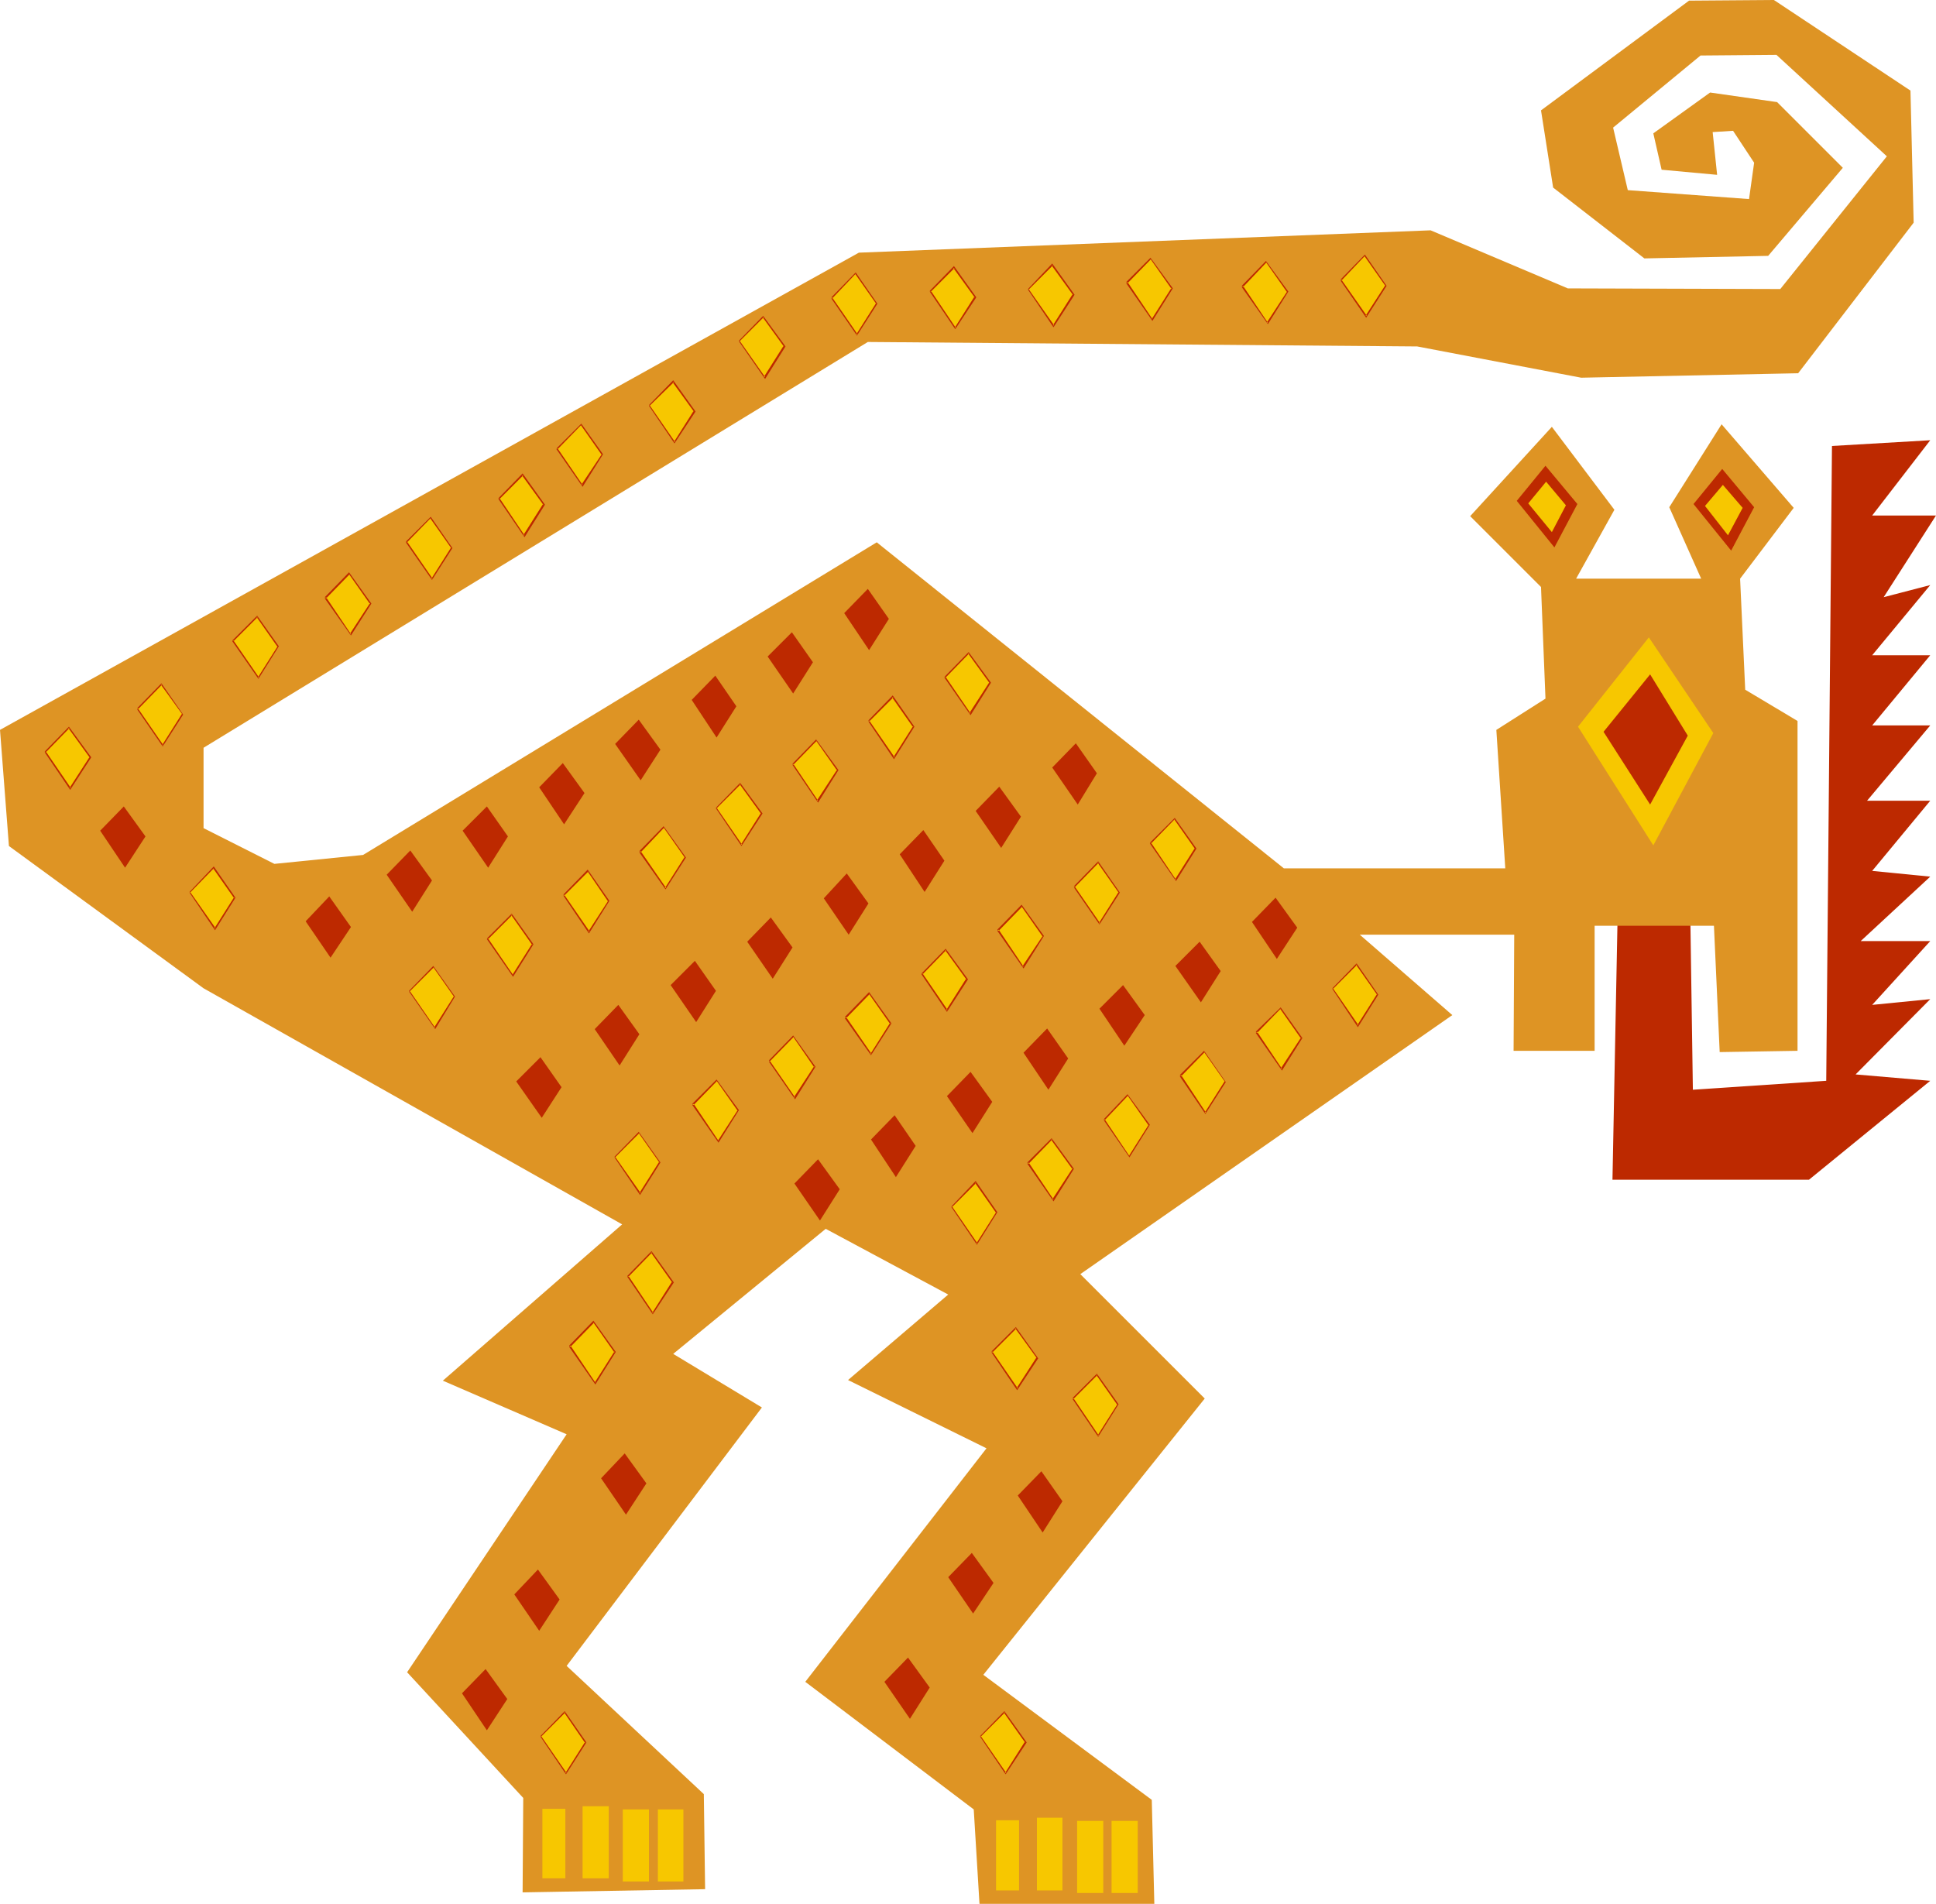 <?xml version="1.0" encoding="UTF-8" standalone="no"?>
<svg
   version="1.0"
   width="129.724mm"
   height="127.586mm"
   id="svg134"
   sodipodi:docname="Figure 07.wmf"
   xmlns:inkscape="http://www.inkscape.org/namespaces/inkscape"
   xmlns:sodipodi="http://sodipodi.sourceforge.net/DTD/sodipodi-0.dtd"
   xmlns="http://www.w3.org/2000/svg"
   xmlns:svg="http://www.w3.org/2000/svg">
  <sodipodi:namedview
     id="namedview134"
     pagecolor="#ffffff"
     bordercolor="#000000"
     borderopacity="0.25"
     inkscape:showpageshadow="2"
     inkscape:pageopacity="0.0"
     inkscape:pagecheckerboard="0"
     inkscape:deskcolor="#d1d1d1"
     inkscape:document-units="mm" />
  <defs
     id="defs1">
    <pattern
       id="WMFhbasepattern"
       patternUnits="userSpaceOnUse"
       width="6"
       height="6"
       x="0"
       y="0" />
  </defs>
  <path
     style="fill:#bd2900;fill-opacity:1;fill-rule:evenodd;stroke:none"
     d="m 409.656,232.381 h 18.422 l 0.646,43.632 33.774,-2.262 1.454,-160.792 24.886,-1.454 -14.706,19.069 h 16.16 l -13.251,20.685 11.797,-3.07 -14.706,17.776 h 14.706 l -14.706,17.776 h 14.706 l -15.998,19.069 h 15.998 l -14.706,17.776 14.706,1.454 -17.614,16.322 h 17.614 l -14.706,16.16 14.706,-1.454 -18.907,19.069 18.907,1.616 -30.704,25.048 h -49.773 z"
     id="path1" />
  <path
     style="fill:#de9424;fill-opacity:1;fill-rule:evenodd;stroke:none"
     d="m 91.95,216.544 130.088,-79.184 103.101,82.578 h 56.075 l -2.262,-35.067 12.443,-7.918 -1.131,-28.28 -17.938,-17.938 20.685,-22.624 15.837,21.008 -9.696,17.453 h 31.674 l -8.08,-18.099 13.251,-21.008 18.261,21.17 -13.574,17.938 1.293,28.118 13.251,7.918 v 83.547 l -19.715,0.323 -1.454,-31.997 h -30.219 v 31.674 h -20.523 l 0.162,-29.411 h -39.107 l 23.432,20.362 -94.213,65.61 31.512,31.512 -56.075,69.973 42.662,31.674 0.646,26.341 h -44.278 l -1.454,-23.917 -42.662,-32.32 45.894,-59.146 -35.067,-17.291 25.371,-21.654 -31.027,-16.645 -38.622,31.674 22.462,13.574 -49.45,65.448 34.744,32.482 0.323,24.078 -46.218,0.808 0.162,-23.917 -29.411,-31.835 40.4,-60.277 -31.35,-13.574 45.41,-39.592 L 51.55,250.319 2.262,214.282 0,184.87 217.513,63.994 l 144.793,-5.656 34.744,14.706 53.813,0.162 26.987,-33.613 -27.957,-25.694 -19.23,0.162 -22.139,18.261 3.717,15.837 30.704,2.262 1.293,-9.211 -5.333,-8.08 -5.171,0.323 1.131,10.827 -14.059,-1.293 -2.101,-9.211 14.382,-10.342 16.968,2.424 16.645,16.645 -18.907,22.301 -31.35,0.646 L 393.334,47.51 390.264,27.957 427.755,0.162 449.247,0 l 34.582,22.947 0.808,33.451 -29.25,38.138 -54.944,1.131 -41.531,-7.918 -139.137,-1.131 L 51.55,189.395 v 20.362 l 17.938,9.05 z"
     id="path2" />
  <path
     style="fill:#f7c700;fill-opacity:1;fill-rule:evenodd;stroke:none"
     d="m 102.939,137.36 6.141,-6.141 5.333,7.595 -5.01,7.918 z"
     id="path3" />
  <path
     style="fill:#f7c700;fill-opacity:1;fill-rule:evenodd;stroke:none"
     d="m 34.744,179.538 6.141,-6.141 5.333,7.595 -5.01,7.757 z"
     id="path4" />
  <path
     style="fill:#f7c700;fill-opacity:1;fill-rule:evenodd;stroke:none"
     d="m 82.416,151.419 5.979,-6.141 5.494,7.595 -5.01,7.757 z"
     id="path5" />
  <path
     style="fill:#f7c700;fill-opacity:1;fill-rule:evenodd;stroke:none"
     d="m 11.474,190.365 5.979,-6.141 5.333,7.595 -5.01,7.918 z"
     id="path6" />
  <path
     style="fill:#f7c700;fill-opacity:1;fill-rule:evenodd;stroke:none"
     d="m 58.984,162.408 6.141,-6.302 5.333,7.595 -5.01,7.918 z"
     id="path7" />
  <path
     style="fill:#f7c700;fill-opacity:1;fill-rule:evenodd;stroke:none"
     d="m 126.371,126.371 5.979,-6.141 5.494,7.595 -5.01,7.918 z"
     id="path8" />
  <path
     style="fill:#f7c700;fill-opacity:1;fill-rule:evenodd;stroke:none"
     d="m 164.509,102.778 5.979,-6.141 5.494,7.595 -5.171,7.757 z"
     id="path9" />
  <path
     style="fill:#f7c700;fill-opacity:1;fill-rule:evenodd;stroke:none"
     d="m 210.726,75.467 5.979,-6.141 5.333,7.595 -5.01,7.918 z"
     id="path10" />
  <path
     style="fill:#f7c700;fill-opacity:1;fill-rule:evenodd;stroke:none"
     d="m 260.499,73.205 5.979,-6.141 5.333,7.595 -5.01,7.918 z"
     id="path11" />
  <path
     style="fill:#f7c700;fill-opacity:1;fill-rule:evenodd;stroke:none"
     d="m 314.635,72.558 5.979,-6.302 5.494,7.595 -5.01,7.918 z"
     id="path12" />
  <path
     style="fill:#f7c700;fill-opacity:1;fill-rule:evenodd;stroke:none"
     d="m 141.077,113.766 6.141,-6.302 5.333,7.595 -5.01,7.918 z"
     id="path13" />
  <path
     style="fill:#f7c700;fill-opacity:1;fill-rule:evenodd;stroke:none"
     d="m 187.294,86.294 5.979,-6.141 5.494,7.595 -5.01,7.918 z"
     id="path14" />
  <path
     style="fill:#f7c700;fill-opacity:1;fill-rule:evenodd;stroke:none"
     d="m 235.613,73.851 5.979,-6.141 5.333,7.595 -5.01,7.757 z"
     id="path15" />
  <path
     style="fill:#f7c700;fill-opacity:1;fill-rule:evenodd;stroke:none"
     d="m 285.385,71.589 5.979,-6.141 5.494,7.595 -5.01,7.918 z"
     id="path16" />
  <path
     style="fill:#f7c700;fill-opacity:1;fill-rule:evenodd;stroke:none"
     d="m 339.683,70.942 5.979,-6.141 5.333,7.595 -5.01,7.757 z"
     id="path17" />
  <path
     style="fill:#f7c700;fill-opacity:1;fill-rule:evenodd;stroke:none"
     d="m 137.037,439.714 5.979,-6.141 5.333,7.757 -5.01,7.757 z"
     id="path18" />
  <path
     style="fill:#f7c700;fill-opacity:1;fill-rule:evenodd;stroke:none"
     d="m 248.217,439.714 6.141,-6.141 5.333,7.757 -5.01,7.757 z"
     id="path19" />
  <path
     style="fill:#f7c700;fill-opacity:1;fill-rule:evenodd;stroke:none"
     d="m 123.462,237.714 6.141,-6.141 5.333,7.595 -5.01,7.918 z"
     id="path20" />
  <path
     style="fill:#f7c700;fill-opacity:1;fill-rule:evenodd;stroke:none"
     d="m 103.747,250.965 5.979,-6.141 5.333,7.595 -4.848,7.918 z"
     id="path21" />
  <path
     style="fill:#f7c700;fill-opacity:1;fill-rule:evenodd;stroke:none"
     d="m 47.995,225.917 6.141,-6.141 5.333,7.595 -5.01,7.918 z"
     id="path22" />
  <path
     style="fill:#f7c700;fill-opacity:1;fill-rule:evenodd;stroke:none"
     d="m 175.497,279.73 5.979,-6.141 5.494,7.595 -5.01,7.918 z"
     id="path23" />
  <path
     style="fill:#f7c700;fill-opacity:1;fill-rule:evenodd;stroke:none"
     d="m 155.782,293.143 5.979,-6.302 5.333,7.595 -5.01,7.918 z"
     id="path24" />
  <path
     style="fill:#f7c700;fill-opacity:1;fill-rule:evenodd;stroke:none"
     d="m 142.854,226.725 5.979,-6.141 5.333,7.595 -5.01,7.918 z"
     id="path25" />
  <path
     style="fill:#f7c700;fill-opacity:1;fill-rule:evenodd;stroke:none"
     d="m 194.889,268.741 5.979,-6.141 5.494,7.595 -5.01,7.918 z"
     id="path26" />
  <path
     style="fill:#f7c700;fill-opacity:1;fill-rule:evenodd;stroke:none"
     d="m 241.107,305.586 5.979,-6.141 5.333,7.595 -5.01,7.918 z"
     id="path27" />
  <path
     style="fill:#f7c700;fill-opacity:1;fill-rule:evenodd;stroke:none"
     d="m 251.288,342.431 5.979,-6.141 5.494,7.757 -5.171,7.757 z"
     id="path28" />
  <path
     style="fill:#f7c700;fill-opacity:1;fill-rule:evenodd;stroke:none"
     d="m 271.811,354.227 5.979,-6.141 5.333,7.595 -5.01,7.918 z"
     id="path29" />
  <path
     style="fill:#f7c700;fill-opacity:1;fill-rule:evenodd;stroke:none"
     d="m 144.309,340.976 5.979,-6.141 5.494,7.595 -5.01,7.918 z"
     id="path30" />
  <path
     style="fill:#f7c700;fill-opacity:1;fill-rule:evenodd;stroke:none"
     d="m 159.014,323.2 5.979,-5.979 5.333,7.595 -5.01,7.757 z"
     id="path31" />
  <path
     style="fill:#f7c700;fill-opacity:1;fill-rule:evenodd;stroke:none"
     d="m 162.085,215.736 5.979,-6.141 5.494,7.595 -5.01,7.918 z"
     id="path32" />
  <path
     style="fill:#f7c700;fill-opacity:1;fill-rule:evenodd;stroke:none"
     d="m 214.12,257.752 5.979,-6.141 5.494,7.595 -5.01,7.757 z"
     id="path33" />
  <path
     style="fill:#f7c700;fill-opacity:1;fill-rule:evenodd;stroke:none"
     d="m 260.337,294.597 5.979,-6.141 5.494,7.595 -5.01,7.918 z"
     id="path34" />
  <path
     style="fill:#f7c700;fill-opacity:1;fill-rule:evenodd;stroke:none"
     d="m 181.477,204.586 5.979,-6.141 5.494,7.595 -5.171,7.918 z"
     id="path35" />
  <path
     style="fill:#f7c700;fill-opacity:1;fill-rule:evenodd;stroke:none"
     d="m 233.512,246.602 5.979,-6.141 5.494,7.595 -5.171,7.918 z"
     id="path36" />
  <path
     style="fill:#f7c700;fill-opacity:1;fill-rule:evenodd;stroke:none"
     d="m 279.729,283.608 5.818,-6.302 5.494,7.595 -5.01,7.918 z"
     id="path37" />
  <path
     style="fill:#f7c700;fill-opacity:1;fill-rule:evenodd;stroke:none"
     d="m 200.869,193.597 5.818,-6.141 5.494,7.595 -5.01,7.918 z"
     id="path38" />
  <path
     style="fill:#f7c700;fill-opacity:1;fill-rule:evenodd;stroke:none"
     d="m 252.742,235.613 5.979,-6.141 5.494,7.595 -5.01,7.918 z"
     id="path39" />
  <path
     style="fill:#f7c700;fill-opacity:1;fill-rule:evenodd;stroke:none"
     d="m 298.96,272.458 5.979,-6.141 5.333,7.757 -5.01,7.918 z"
     id="path40" />
  <path
     style="fill:#f7c700;fill-opacity:1;fill-rule:evenodd;stroke:none"
     d="m 220.099,182.608 5.979,-6.141 5.333,7.595 -5.01,7.918 z"
     id="path41" />
  <path
     style="fill:#f7c700;fill-opacity:1;fill-rule:evenodd;stroke:none"
     d="m 272.134,224.624 5.979,-6.141 5.333,7.595 -5.01,7.918 z"
     id="path42" />
  <path
     style="fill:#f7c700;fill-opacity:1;fill-rule:evenodd;stroke:none"
     d="m 318.19,261.469 6.141,-6.141 5.333,7.595 -5.01,7.918 z"
     id="path43" />
  <path
     style="fill:#f7c700;fill-opacity:1;fill-rule:evenodd;stroke:none"
     d="m 239.329,171.619 5.979,-6.141 5.494,7.434 -5.01,7.918 z"
     id="path44" />
  <path
     style="fill:#f7c700;fill-opacity:1;fill-rule:evenodd;stroke:none"
     d="m 291.364,213.635 6.141,-6.302 5.333,7.595 -5.01,7.918 z"
     id="path45" />
  <path
     style="fill:#f7c700;fill-opacity:1;fill-rule:evenodd;stroke:none"
     d="m 337.582,250.48 5.979,-6.141 5.333,7.595 -5.01,7.918 z"
     id="path46" />
  <path
     style="fill:#bd2900;fill-opacity:1;fill-rule:evenodd;stroke:none"
     d="m 103.101,137.36 5.979,-6.141 h -0.162 l 5.333,7.595 v -0.162 l -5.01,7.918 h 0.323 l -6.464,-9.373 -0.323,0.162 6.626,9.534 5.171,-8.08 -5.494,-7.918 -6.302,6.302 z"
     id="path47" />
  <path
     style="fill:#bd2900;fill-opacity:1;fill-rule:evenodd;stroke:none"
     d="m 34.906,179.699 6.141,-6.302 h -0.323 l 5.494,7.595 -0.162,-0.162 -5.01,7.918 h 0.323 l -6.464,-9.373 -0.162,0.323 6.464,9.373 5.171,-8.08 -5.494,-7.918 -6.141,6.302 z"
     id="path48" />
  <path
     style="fill:#bd2900;fill-opacity:1;fill-rule:evenodd;stroke:none"
     d="m 82.578,151.581 5.979,-6.141 h -0.162 l 5.333,7.595 v -0.323 l -5.171,7.918 h 0.323 l -6.302,-9.373 -0.323,0.323 6.626,9.373 5.171,-8.08 -5.656,-7.918 -6.141,6.302 z"
     id="path49" />
  <path
     style="fill:#bd2900;fill-opacity:1;fill-rule:evenodd;stroke:none"
     d="m 11.635,190.526 5.979,-6.141 h -0.323 l 5.494,7.595 -0.162,-0.162 -5.01,7.757 h 0.323 l -6.302,-9.211 -0.323,0.162 6.464,9.534 5.333,-8.242 -5.656,-7.757 -6.141,6.302 z"
     id="path50" />
  <path
     style="fill:#bd2900;fill-opacity:1;fill-rule:evenodd;stroke:none"
     d="m 59.146,162.408 6.141,-6.141 h -0.323 l 5.333,7.595 v -0.162 l -5.01,7.918 h 0.323 l -6.464,-9.373 -0.323,0.162 6.626,9.534 5.171,-8.242 -5.494,-7.757 -6.302,6.302 z"
     id="path51" />
  <path
     style="fill:#bd2900;fill-opacity:1;fill-rule:evenodd;stroke:none"
     d="m 126.533,126.371 5.979,-5.979 h -0.323 l 5.494,7.595 -0.162,-0.323 -5.01,7.918 h 0.323 l -6.302,-9.373 -0.323,0.162 6.626,9.696 5.171,-8.242 -5.656,-7.918 -6.141,6.302 z"
     id="path52" />
  <path
     style="fill:#bd2900;fill-opacity:1;fill-rule:evenodd;stroke:none"
     d="m 164.509,102.778 6.141,-5.979 h -0.323 l 5.494,7.595 -0.162,-0.323 -5.01,7.918 h 0.323 l -6.464,-9.373 -0.162,0.162 6.464,9.534 5.333,-8.08 -5.656,-7.918 -6.141,6.302 z"
     id="path53" />
  <path
     style="fill:#bd2900;fill-opacity:1;fill-rule:evenodd;stroke:none"
     d="m 210.726,75.629 5.979,-6.302 h -0.162 l 5.333,7.595 v -0.162 l -5.01,7.918 h 0.323 l -6.464,-9.373 -0.162,0.323 6.464,9.373 5.171,-8.08 -5.494,-7.918 -6.141,6.302 z"
     id="path54" />
  <path
     style="fill:#bd2900;fill-opacity:1;fill-rule:evenodd;stroke:none"
     d="m 260.499,73.366 6.141,-6.141 h -0.323 l 5.494,7.595 -0.162,-0.323 -5.01,7.918 h 0.323 l -6.464,-9.211 -0.162,0.162 6.464,9.534 5.333,-8.242 -5.656,-7.918 -6.141,6.464 z"
     id="path55" />
  <path
     style="fill:#bd2900;fill-opacity:1;fill-rule:evenodd;stroke:none"
     d="m 314.796,72.72 5.979,-6.302 h -0.162 l 5.333,7.595 v -0.162 l -5.171,7.918 h 0.323 l -6.302,-9.373 -0.323,0.323 6.626,9.373 5.171,-8.242 -5.656,-7.757 -6.141,6.302 z"
     id="path56" />
  <path
     style="fill:#bd2900;fill-opacity:1;fill-rule:evenodd;stroke:none"
     d="m 141.238,113.766 5.979,-6.141 h -0.162 l 5.333,7.595 v -0.162 l -5.171,7.757 h 0.323 l -6.302,-9.211 -0.323,0.162 6.626,9.534 5.171,-8.242 -5.494,-7.757 -6.302,6.302 z"
     id="path57" />
  <path
     style="fill:#bd2900;fill-opacity:1;fill-rule:evenodd;stroke:none"
     d="m 187.294,86.456 6.141,-6.141 h -0.323 l 5.494,7.595 -0.162,-0.323 -5.01,7.918 h 0.323 l -6.464,-9.211 -0.162,0.162 6.626,9.534 5.171,-8.242 -5.656,-7.757 -6.141,6.302 z"
     id="path58" />
  <path
     style="fill:#bd2900;fill-opacity:1;fill-rule:evenodd;stroke:none"
     d="m 235.774,73.851 5.979,-5.979 h -0.323 l 5.494,7.595 -0.162,-0.323 -5.01,7.918 h 0.323 l -6.302,-9.373 -0.323,0.162 6.464,9.534 5.333,-8.08 -5.656,-7.918 -6.141,6.302 z"
     id="path59" />
  <path
     style="fill:#bd2900;fill-opacity:1;fill-rule:evenodd;stroke:none"
     d="m 285.547,71.75 5.979,-6.141 h -0.162 l 5.333,7.595 v -0.323 l -5.01,7.918 h 0.162 l -6.302,-9.373 -0.323,0.323 6.626,9.534 5.171,-8.242 -5.656,-7.757 -6.141,6.141 z"
     id="path60" />
  <path
     style="fill:#bd2900;fill-opacity:1;fill-rule:evenodd;stroke:none"
     d="m 339.683,71.104 5.979,-6.302 h -0.162 l 5.333,7.595 v -0.162 l -5.01,7.757 h 0.323 l -6.464,-9.211 -0.162,0.323 6.464,9.373 5.171,-8.08 -5.494,-7.918 -6.141,6.302 z"
     id="path61" />
  <path
     style="fill:#bd2900;fill-opacity:1;fill-rule:evenodd;stroke:none"
     d="m 137.037,439.875 6.141,-6.141 h -0.323 l 5.333,7.757 v -0.323 l -5.01,7.918 h 0.323 l -6.464,-9.373 -0.162,0.162 6.464,9.534 5.171,-8.08 -5.494,-7.918 -6.141,6.302 z"
     id="path62" />
  <path
     style="fill:#bd2900;fill-opacity:1;fill-rule:evenodd;stroke:none"
     d="m 248.379,439.875 6.141,-6.141 h -0.323 l 5.494,7.757 -0.162,-0.323 -5.01,7.918 h 0.323 l -6.464,-9.373 -0.162,0.162 6.464,9.534 5.333,-8.08 -5.656,-7.918 -6.141,6.302 z"
     id="path63" />
  <path
     style="fill:#bd2900;fill-opacity:1;fill-rule:evenodd;stroke:none"
     d="m 123.624,237.875 6.141,-6.141 h -0.323 l 5.333,7.595 v -0.323 l -5.01,7.918 h 0.162 l -6.302,-9.211 -0.323,0.162 6.626,9.534 5.171,-8.242 -5.494,-7.757 -6.302,6.302 z"
     id="path64" />
  <path
     style="fill:#bd2900;fill-opacity:1;fill-rule:evenodd;stroke:none"
     d="m 103.747,251.127 6.141,-6.141 h -0.162 l 5.333,7.595 -0.162,-0.162 -5.01,7.918 h 0.323 l -6.464,-9.373 -0.162,0.162 6.626,9.534 5.01,-8.242 -5.494,-7.757 -6.141,6.302 z"
     id="path65" />
  <path
     style="fill:#bd2900;fill-opacity:1;fill-rule:evenodd;stroke:none"
     d="m 48.157,226.079 5.979,-6.141 h -0.162 l 5.333,7.595 v -0.323 l -5.01,7.918 h 0.323 l -6.464,-9.211 -0.162,0.162 6.464,9.534 5.171,-8.242 -5.494,-7.918 -6.141,6.464 z"
     id="path66" />
  <path
     style="fill:#bd2900;fill-opacity:1;fill-rule:evenodd;stroke:none"
     d="m 175.659,279.891 5.979,-6.141 h -0.162 l 5.333,7.595 v -0.162 l -5.01,7.757 h 0.162 l -6.302,-9.373 -0.323,0.323 6.626,9.534 5.171,-8.242 -5.656,-7.757 -6.141,6.141 z"
     id="path67" />
  <path
     style="fill:#bd2900;fill-opacity:1;fill-rule:evenodd;stroke:none"
     d="m 155.782,293.143 6.141,-6.141 h -0.162 l 5.333,7.595 -0.162,-0.323 -5.01,7.918 h 0.323 l -6.464,-9.211 -0.162,0.162 6.464,9.534 5.171,-8.242 -5.494,-7.757 -6.141,6.302 z"
     id="path68" />
  <path
     style="fill:#bd2900;fill-opacity:1;fill-rule:evenodd;stroke:none"
     d="m 142.854,226.887 6.141,-6.141 h -0.162 l 5.171,7.595 v -0.162 l -5.01,7.757 h 0.323 l -6.464,-9.373 -0.162,0.323 6.464,9.534 5.171,-8.242 -5.494,-7.918 -6.141,6.302 z"
     id="path69" />
  <path
     style="fill:#bd2900;fill-opacity:1;fill-rule:evenodd;stroke:none"
     d="m 194.889,268.903 6.141,-6.302 h -0.162 l 5.333,7.757 v -0.323 l -5.171,7.918 h 0.323 l -6.464,-9.373 -0.162,0.323 6.626,9.534 5.171,-8.242 -5.656,-7.918 -6.141,6.302 z"
     id="path70" />
  <path
     style="fill:#bd2900;fill-opacity:1;fill-rule:evenodd;stroke:none"
     d="m 241.107,305.747 6.141,-6.141 h -0.323 l 5.333,7.595 v -0.162 l -5.01,7.918 h 0.323 l -6.464,-9.373 -0.162,0.162 6.464,9.534 5.171,-8.242 -5.494,-7.918 -6.141,6.464 z"
     id="path71" />
  <path
     style="fill:#bd2900;fill-opacity:1;fill-rule:evenodd;stroke:none"
     d="m 251.288,342.592 6.141,-6.141 h -0.323 l 5.494,7.595 -0.162,-0.162 -5.01,7.757 h 0.323 l -6.464,-9.373 -0.162,0.323 6.464,9.534 5.333,-8.08 -5.656,-7.918 -6.141,6.141 z"
     id="path72" />
  <path
     style="fill:#bd2900;fill-opacity:1;fill-rule:evenodd;stroke:none"
     d="m 271.811,354.389 6.141,-6.141 h -0.323 l 5.333,7.595 v -0.162 l -5.01,7.918 h 0.323 l -6.464,-9.534 -0.162,0.323 6.464,9.534 5.171,-8.242 -5.494,-7.757 -6.141,6.141 z"
     id="path73" />
  <path
     style="fill:#bd2900;fill-opacity:1;fill-rule:evenodd;stroke:none"
     d="m 144.47,341.138 5.979,-6.141 h -0.162 l 5.333,7.595 v -0.323 l -5.01,7.918 h 0.162 l -6.302,-9.373 -0.323,0.323 6.626,9.534 5.171,-8.242 -5.656,-7.918 -6.141,6.302 z"
     id="path74" />
  <path
     style="fill:#bd2900;fill-opacity:1;fill-rule:evenodd;stroke:none"
     d="m 159.176,323.362 5.979,-6.141 h -0.323 l 5.494,7.757 -0.162,-0.323 -5.01,7.918 h 0.323 l -6.302,-9.373 -0.323,0.162 6.464,9.534 5.333,-8.08 -5.656,-7.918 -6.141,6.302 z"
     id="path75" />
  <path
     style="fill:#bd2900;fill-opacity:1;fill-rule:evenodd;stroke:none"
     d="m 162.246,215.898 5.979,-6.302 h -0.162 l 5.333,7.595 v -0.162 l -5.01,7.918 h 0.323 l -6.464,-9.373 -0.323,0.323 6.626,9.373 5.171,-8.08 -5.656,-7.918 -6.141,6.302 z"
     id="path76" />
  <path
     style="fill:#bd2900;fill-opacity:1;fill-rule:evenodd;stroke:none"
     d="m 214.281,257.914 5.979,-6.141 h -0.162 l 5.333,7.595 v -0.323 l -5.01,7.918 h 0.323 l -6.464,-9.373 -0.323,0.323 6.626,9.373 5.171,-8.08 -5.656,-7.918 -6.141,6.302 z"
     id="path77" />
  <path
     style="fill:#bd2900;fill-opacity:1;fill-rule:evenodd;stroke:none"
     d="m 260.499,294.759 5.979,-6.141 h -0.323 l 5.494,7.595 v -0.323 l -5.171,7.918 h 0.323 l -6.302,-9.373 -0.323,0.323 6.626,9.534 5.171,-8.242 -5.656,-7.757 -6.141,6.141 z"
     id="path78" />
  <path
     style="fill:#bd2900;fill-opacity:1;fill-rule:evenodd;stroke:none"
     d="m 181.477,204.747 6.141,-6.141 h -0.323 l 5.494,7.595 -0.162,-0.162 -5.01,7.918 h 0.323 l -6.464,-9.373 -0.162,0.162 6.464,9.534 5.333,-8.242 -5.656,-7.757 -6.141,6.302 z"
     id="path79" />
  <path
     style="fill:#bd2900;fill-opacity:1;fill-rule:evenodd;stroke:none"
     d="m 233.673,246.763 5.979,-6.141 h -0.323 l 5.494,7.595 -0.162,-0.323 -5.01,7.918 h 0.323 l -6.302,-9.211 -0.323,0.162 6.464,9.534 5.333,-8.242 -5.656,-7.757 -6.141,6.302 z"
     id="path80" />
  <path
     style="fill:#bd2900;fill-opacity:1;fill-rule:evenodd;stroke:none"
     d="m 279.729,283.77 5.979,-6.302 h -0.162 l 5.333,7.595 v -0.162 l -5.01,7.918 h 0.162 l -6.302,-9.373 -0.162,0.323 6.464,9.373 5.171,-8.242 -5.656,-7.757 -5.979,6.302 z"
     id="path81" />
  <path
     style="fill:#bd2900;fill-opacity:1;fill-rule:evenodd;stroke:none"
     d="m 200.869,193.758 5.979,-6.141 h -0.162 l 5.333,7.595 v -0.323 l -5.171,7.918 h 0.323 l -6.302,-9.373 -0.162,0.323 6.464,9.534 5.171,-8.242 -5.656,-7.757 -5.979,6.141 z"
     id="path82" />
  <path
     style="fill:#bd2900;fill-opacity:1;fill-rule:evenodd;stroke:none"
     d="m 252.904,235.775 5.979,-6.141 h -0.162 l 5.333,7.595 v -0.162 l -5.171,7.757 h 0.323 l -6.302,-9.373 -0.323,0.323 6.626,9.534 5.171,-8.242 -5.656,-7.918 -6.141,6.302 z"
     id="path83" />
  <path
     style="fill:#bd2900;fill-opacity:1;fill-rule:evenodd;stroke:none"
     d="m 299.121,272.619 5.979,-6.141 h -0.162 l 5.333,7.595 -0.162,-0.162 -5.01,7.918 h 0.323 l -6.302,-9.534 -0.323,0.323 6.464,9.534 5.171,-8.08 -5.494,-7.918 -6.141,6.141 z"
     id="path84" />
  <path
     style="fill:#bd2900;fill-opacity:1;fill-rule:evenodd;stroke:none"
     d="m 220.099,182.77 6.141,-6.141 h -0.323 l 5.333,7.595 v -0.323 l -5.01,7.918 h 0.323 l -6.464,-9.373 -0.162,0.323 6.464,9.534 5.171,-8.242 -5.494,-7.918 -6.141,6.302 z"
     id="path85" />
  <path
     style="fill:#bd2900;fill-opacity:1;fill-rule:evenodd;stroke:none"
     d="m 272.134,224.786 6.141,-6.302 h -0.323 l 5.333,7.595 v -0.162 l -5.01,7.918 h 0.323 l -6.464,-9.373 -0.162,0.323 6.464,9.373 5.171,-8.08 -5.494,-7.918 -6.141,6.302 z"
     id="path86" />
  <path
     style="fill:#bd2900;fill-opacity:1;fill-rule:evenodd;stroke:none"
     d="m 318.352,261.631 5.979,-6.141 h -0.162 l 5.333,7.595 v -0.323 l -5.171,7.918 h 0.323 l -6.302,-9.373 -0.323,0.323 6.626,9.534 5.171,-8.242 -5.494,-7.757 -6.302,6.141 z"
     id="path87" />
  <path
     style="fill:#bd2900;fill-opacity:1;fill-rule:evenodd;stroke:none"
     d="m 239.491,171.619 5.979,-6.141 h -0.323 l 5.494,7.595 -0.162,-0.162 -5.01,7.757 h 0.323 l -6.302,-9.211 -0.323,0.162 6.626,9.534 5.171,-8.242 -5.656,-7.757 -6.141,6.302 z"
     id="path88" />
  <path
     style="fill:#bd2900;fill-opacity:1;fill-rule:evenodd;stroke:none"
     d="m 291.526,213.635 5.979,-6.141 h -0.162 l 5.333,7.595 -0.162,-0.162 -5.01,7.918 h 0.323 l -6.302,-9.373 -0.323,0.162 6.626,9.534 5.171,-8.242 -5.494,-7.757 -6.302,6.302 z"
     id="path89" />
  <path
     style="fill:#bd2900;fill-opacity:1;fill-rule:evenodd;stroke:none"
     d="m 337.582,250.48 6.141,-6.141 h -0.323 l 5.333,7.595 v -0.162 l -5.01,7.918 h 0.323 l -6.464,-9.373 -0.162,0.162 6.464,9.696 5.171,-8.242 -5.494,-7.918 -6.141,6.302 z"
     id="path90" />
  <path
     style="fill:#bd2900;fill-opacity:1;fill-rule:evenodd;stroke:none"
     d="m 152.227,374.427 5.979,-6.302 5.494,7.595 -5.171,7.918 z"
     id="path91" />
  <path
     style="fill:#bd2900;fill-opacity:1;fill-rule:evenodd;stroke:none"
     d="m 130.249,403.839 5.979,-6.302 5.494,7.595 -5.171,7.918 z"
     id="path92" />
  <path
     style="fill:#bd2900;fill-opacity:1;fill-rule:evenodd;stroke:none"
     d="m 116.998,428.887 5.979,-6.141 5.494,7.595 -5.171,7.918 z"
     id="path93" />
  <path
     style="fill:#bd2900;fill-opacity:1;fill-rule:evenodd;stroke:none"
     d="m 223.977,425.978 5.979,-6.141 5.494,7.595 -5.01,7.918 z"
     id="path94" />
  <path
     style="fill:#bd2900;fill-opacity:1;fill-rule:evenodd;stroke:none"
     d="m 240.137,399.475 5.979,-6.141 5.494,7.595 -5.171,7.757 z"
     id="path95" />
  <path
     style="fill:#bd2900;fill-opacity:1;fill-rule:evenodd;stroke:none"
     d="m 257.752,378.791 5.979,-6.141 5.333,7.595 -5.01,7.918 z"
     id="path96" />
  <path
     style="fill:#bd2900;fill-opacity:1;fill-rule:evenodd;stroke:none"
     d="m 297.667,244.663 6.141,-6.141 5.333,7.434 -5.01,7.918 z"
     id="path97" />
  <path
     style="fill:#bd2900;fill-opacity:1;fill-rule:evenodd;stroke:none"
     d="m 278.436,255.49 5.979,-5.979 5.494,7.595 -5.171,7.757 z"
     id="path98" />
  <path
     style="fill:#bd2900;fill-opacity:1;fill-rule:evenodd;stroke:none"
     d="m 259.206,266.64 5.979,-6.141 5.333,7.595 -5.01,7.918 z"
     id="path99" />
  <path
     style="fill:#bd2900;fill-opacity:1;fill-rule:evenodd;stroke:none"
     d="m 239.814,277.629 5.979,-6.141 5.494,7.595 -5.01,7.918 z"
     id="path100" />
  <path
     style="fill:#bd2900;fill-opacity:1;fill-rule:evenodd;stroke:none"
     d="m 220.584,288.618 5.979,-6.141 5.333,7.757 -5.01,7.918 z"
     id="path101" />
  <path
     style="fill:#bd2900;fill-opacity:1;fill-rule:evenodd;stroke:none"
     d="m 201.192,299.768 5.979,-6.141 5.494,7.595 -5.01,7.918 z"
     id="path102" />
  <path
     style="fill:#bd2900;fill-opacity:1;fill-rule:evenodd;stroke:none"
     d="m 317.059,233.512 5.979,-6.141 5.494,7.595 -5.171,7.918 z"
     id="path103" />
  <path
     style="fill:#bd2900;fill-opacity:1;fill-rule:evenodd;stroke:none"
     d="m 227.856,216.383 5.979,-6.141 5.333,7.757 -5.01,7.918 z"
     id="path104" />
  <path
     style="fill:#bd2900;fill-opacity:1;fill-rule:evenodd;stroke:none"
     d="m 247.086,205.394 5.979,-6.141 5.494,7.595 -5.01,7.918 z"
     id="path105" />
  <path
     style="fill:#bd2900;fill-opacity:1;fill-rule:evenodd;stroke:none"
     d="m 266.478,194.405 5.979,-6.141 5.333,7.595 -4.848,7.918 z"
     id="path106" />
  <path
     style="fill:#bd2900;fill-opacity:1;fill-rule:evenodd;stroke:none"
     d="m 208.625,227.533 5.818,-6.302 5.494,7.595 -5.01,7.918 z"
     id="path107" />
  <path
     style="fill:#bd2900;fill-opacity:1;fill-rule:evenodd;stroke:none"
     d="m 189.233,238.522 5.979,-6.141 5.494,7.595 -5.01,7.918 z"
     id="path108" />
  <path
     style="fill:#bd2900;fill-opacity:1;fill-rule:evenodd;stroke:none"
     d="m 169.841,249.511 6.141,-6.141 5.333,7.595 -5.01,7.918 z"
     id="path109" />
  <path
     style="fill:#bd2900;fill-opacity:1;fill-rule:evenodd;stroke:none"
     d="m 150.611,260.661 5.979,-6.141 5.333,7.434 -5.01,7.918 z"
     id="path110" />
  <path
     style="fill:#bd2900;fill-opacity:1;fill-rule:evenodd;stroke:none"
     d="m 130.734,273.912 6.141,-6.141 5.333,7.595 -5.01,7.757 z"
     id="path111" />
  <path
     style="fill:#bd2900;fill-opacity:1;fill-rule:evenodd;stroke:none"
     d="m 155.782,188.426 5.979,-6.141 5.494,7.595 -5.01,7.757 z"
     id="path112" />
  <path
     style="fill:#bd2900;fill-opacity:1;fill-rule:evenodd;stroke:none"
     d="m 175.174,177.275 5.979,-6.141 5.333,7.757 -5.01,7.918 z"
     id="path113" />
  <path
     style="fill:#bd2900;fill-opacity:1;fill-rule:evenodd;stroke:none"
     d="m 194.405,166.286 6.141,-6.141 5.333,7.595 -5.01,7.918 z"
     id="path114" />
  <path
     style="fill:#bd2900;fill-opacity:1;fill-rule:evenodd;stroke:none"
     d="m 213.797,155.298 5.979,-6.141 5.333,7.595 -5.01,7.918 z"
     id="path115" />
  <path
     style="fill:#bd2900;fill-opacity:1;fill-rule:evenodd;stroke:none"
     d="m 136.552,199.415 5.979,-6.141 5.494,7.595 -5.171,7.918 z"
     id="path116" />
  <path
     style="fill:#bd2900;fill-opacity:1;fill-rule:evenodd;stroke:none"
     d="m 117.16,210.403 6.141,-6.141 5.333,7.595 -5.01,7.918 z"
     id="path117" />
  <path
     style="fill:#bd2900;fill-opacity:1;fill-rule:evenodd;stroke:none"
     d="m 97.929,221.554 5.979,-6.141 5.494,7.595 -5.01,7.918 z"
     id="path118" />
  <path
     style="fill:#bd2900;fill-opacity:1;fill-rule:evenodd;stroke:none"
     d="m 77.406,233.351 5.979,-6.302 5.494,7.757 -5.171,7.757 z"
     id="path119" />
  <path
     style="fill:#bd2900;fill-opacity:1;fill-rule:evenodd;stroke:none"
     d="m 25.371,210.403 5.979,-6.141 5.494,7.595 -5.171,7.918 z"
     id="path120" />
  <path
     style="fill:#bd2900;fill-opacity:1;fill-rule:evenodd;stroke:none"
     d="m 428.886,127.664 7.272,-8.888 8.08,9.696 -5.818,10.989 z"
     id="path121" />
  <path
     style="fill:#bd2900;fill-opacity:1;fill-rule:evenodd;stroke:none"
     d="m 384.123,126.856 7.272,-8.888 8.08,9.696 -5.818,10.989 z"
     id="path122" />
  <path
     style="fill:#f7c700;fill-opacity:1;fill-rule:evenodd;stroke:none"
     d="m 399.636,184.062 17.938,-22.624 16.322,24.24 -15.19,28.442 z"
     id="path123" />
  <path
     style="fill:#f7c700;fill-opacity:1;fill-rule:evenodd;stroke:none"
     d="m 431.795,128.149 4.525,-5.333 5.01,5.818 -3.717,6.949 z"
     id="path124" />
  <path
     style="fill:#f7c700;fill-opacity:1;fill-rule:evenodd;stroke:none"
     d="m 387.032,127.502 4.525,-5.494 5.01,5.979 -3.555,6.787 z"
     id="path125" />
  <path
     style="fill:#f7c700;fill-opacity:1;fill-rule:evenodd;stroke:none"
     d="m 137.36,458.136 h 5.818 v 17.614 h -5.818 z"
     id="path126" />
  <path
     style="fill:#f7c700;fill-opacity:1;fill-rule:evenodd;stroke:none"
     d="m 252.257,461.045 h 5.818 v 17.776 h -5.818 z"
     id="path127" />
  <path
     style="fill:#f7c700;fill-opacity:1;fill-rule:evenodd;stroke:none"
     d="m 147.541,457.49 h 6.626 v 18.261 h -6.626 z"
     id="path128" />
  <path
     style="fill:#f7c700;fill-opacity:1;fill-rule:evenodd;stroke:none"
     d="m 262.6,460.399 h 6.464 v 18.422 h -6.464 z"
     id="path129" />
  <path
     style="fill:#f7c700;fill-opacity:1;fill-rule:evenodd;stroke:none"
     d="m 157.721,458.298 h 6.626 v 18.261 h -6.626 z"
     id="path130" />
  <path
     style="fill:#f7c700;fill-opacity:1;fill-rule:evenodd;stroke:none"
     d="m 272.78,461.207 h 6.626 v 18.261 h -6.626 z"
     id="path131" />
  <path
     style="fill:#f7c700;fill-opacity:1;fill-rule:evenodd;stroke:none"
     d="m 166.609,458.298 h 6.464 v 18.261 h -6.464 z"
     id="path132" />
  <path
     style="fill:#f7c700;fill-opacity:1;fill-rule:evenodd;stroke:none"
     d="m 281.507,461.207 h 6.626 v 18.261 h -6.626 z"
     id="path133" />
  <path
     style="fill:#bd2900;fill-opacity:1;fill-rule:evenodd;stroke:none"
     d="m 406.1,185.355 11.797,-14.544 9.534,15.514 -9.534,17.453 z"
     id="path134" />
</svg>
